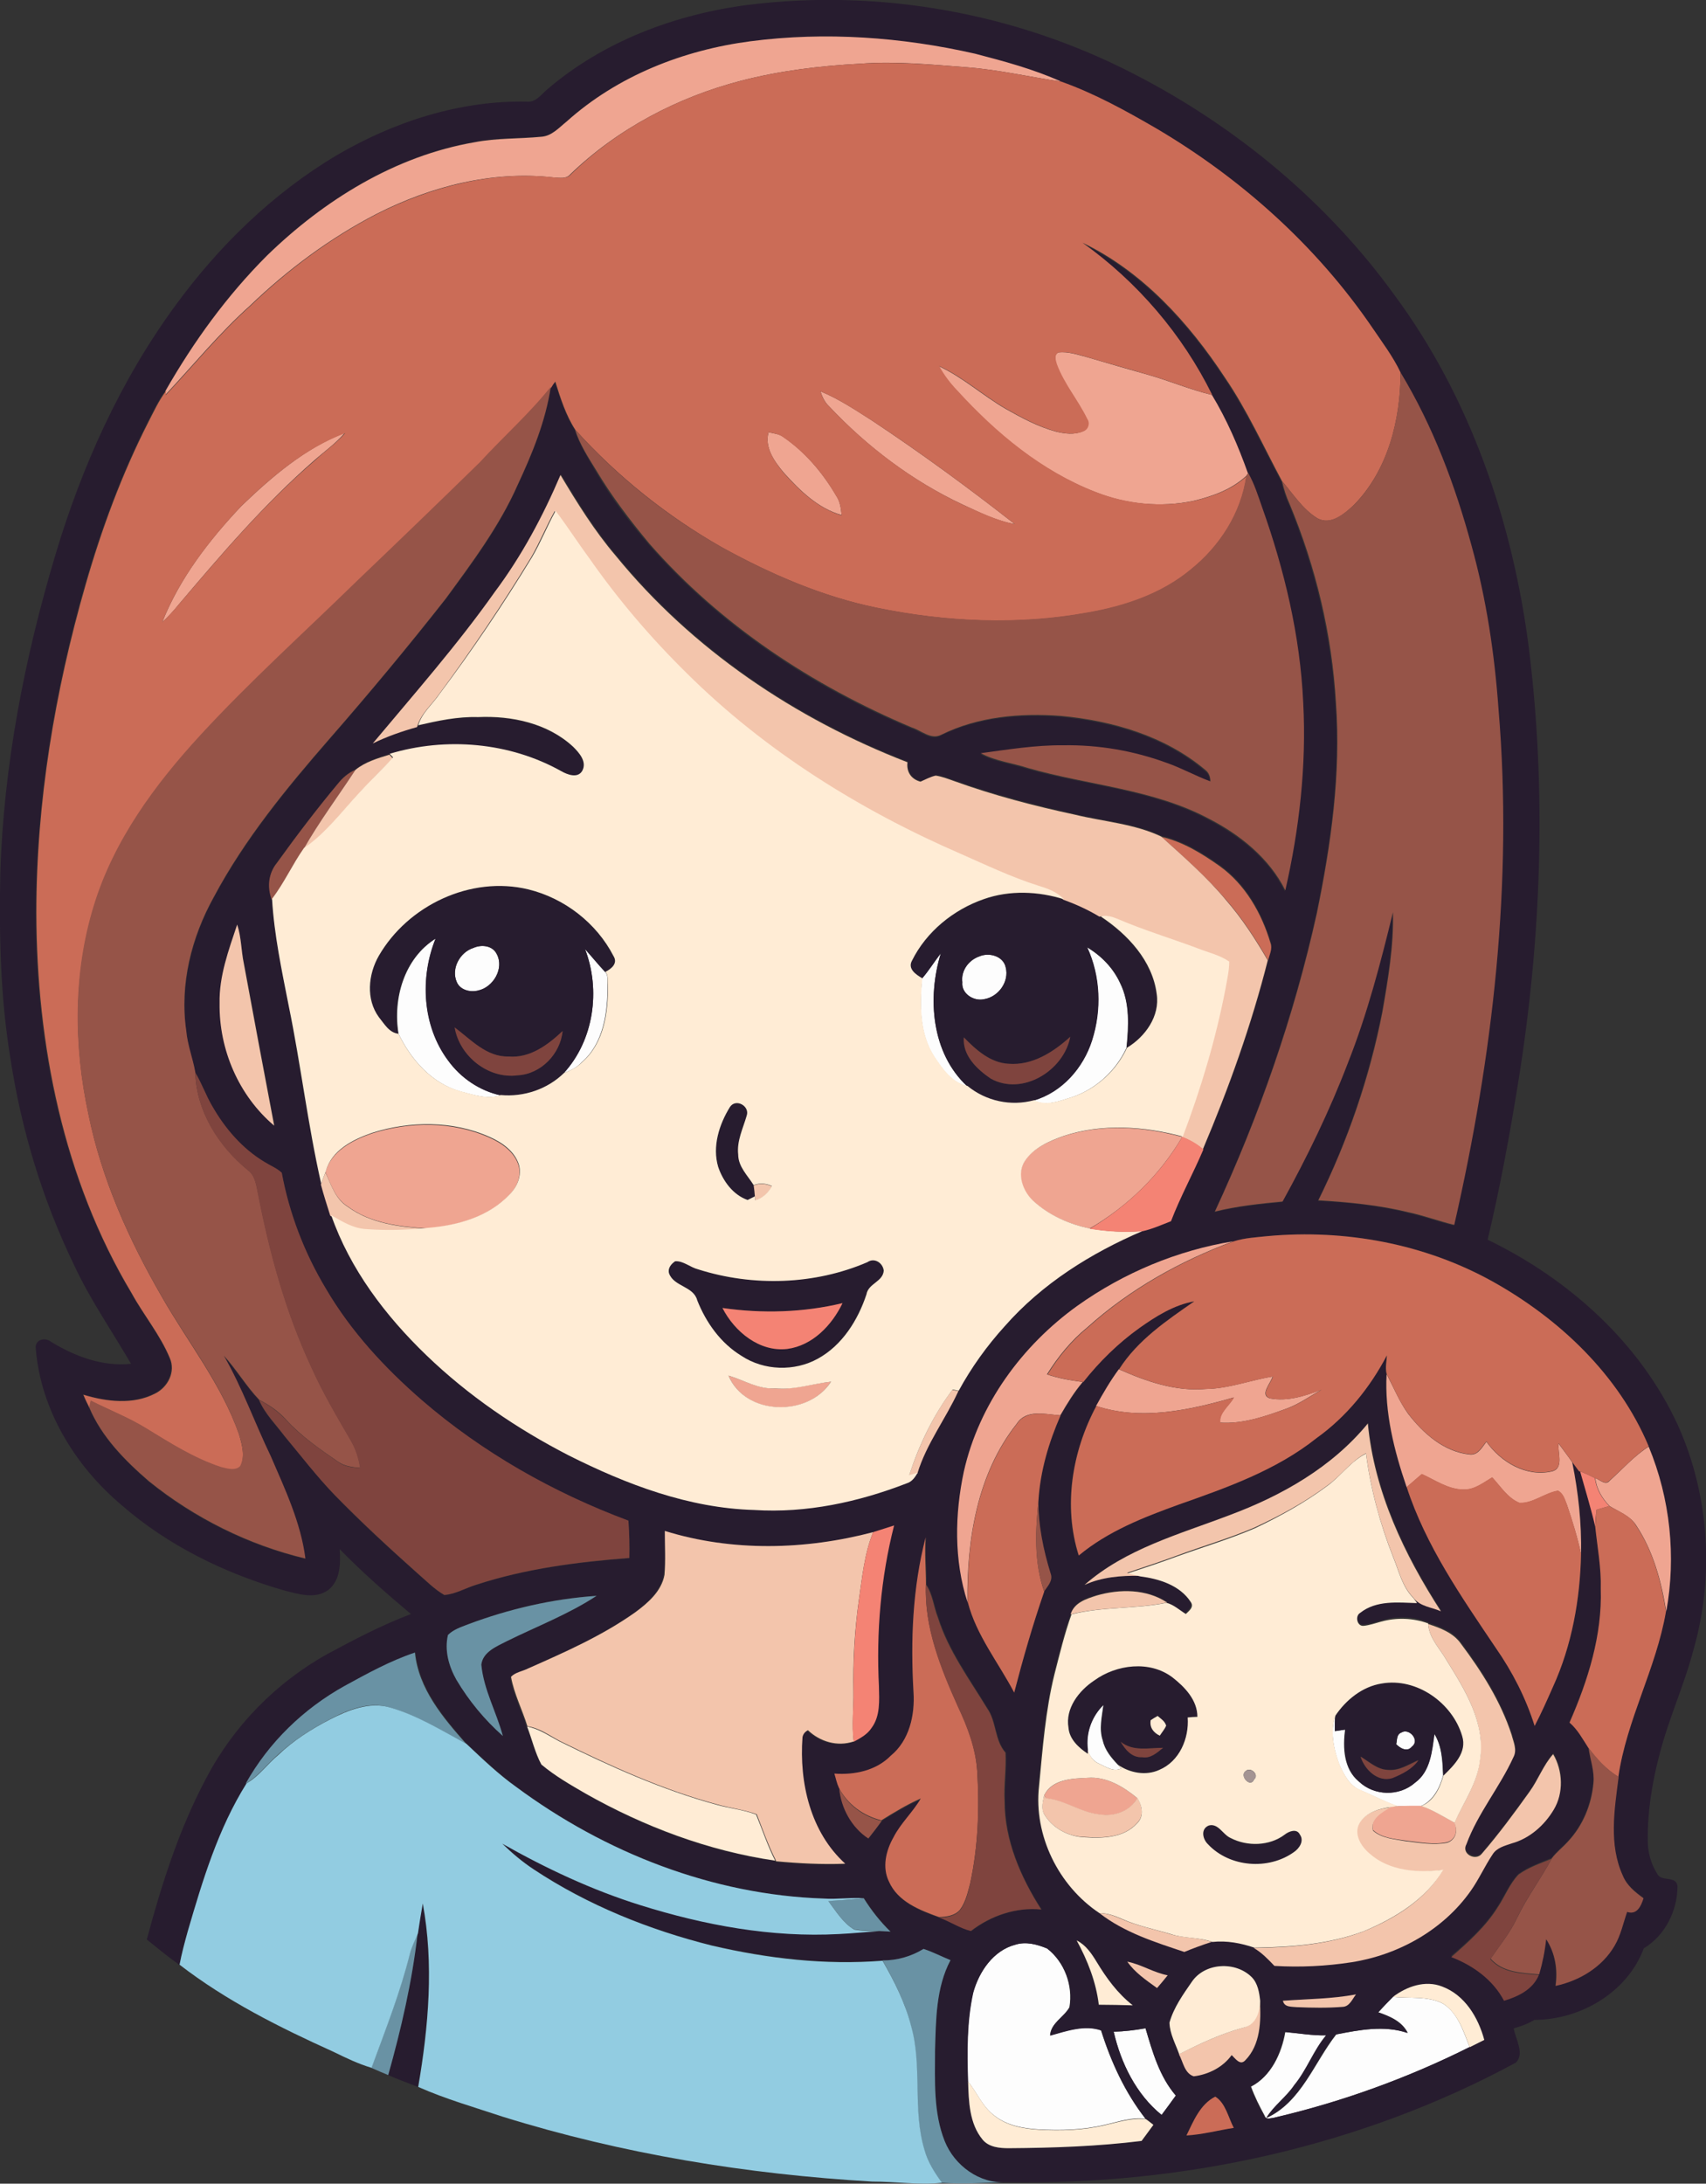 <?xml version="1.0" encoding="iso-8859-1"?>
<!-- Generator: Adobe Illustrator 19.2.0, SVG Export Plug-In . SVG Version: 6.00 Build 0)  -->
<svg version="1.1" id="Layer_1" xmlns="http://www.w3.org/2000/svg" xmlns:xlink="http://www.w3.org/1999/xlink" x="0px" y="0px"
	 viewBox="0 0 562.5 719.9" enable-background="new 0 0 562.5 719.9" xml:space="preserve">
<rect x="0" y="0" width="562.5" height="719.9" fill="#333333" stroke="none"/>
<path fill="#FDFDFD" d="M131.4,340.8c-1.9-11.6,1.9-24.9,12.3-31.4c-5.3,12.9-4.4,28.8,4.1,40.2c4.1,5.7,10.4,10,17.3,11.5
	c-4.4,1.5-9.1-0.2-13.4-1.3C142.3,357.1,135.5,349.3,131.4,340.8z"/>
<path fill="#FDFDFD" d="M156.1,312.5c2.6-1.2,6.3-0.8,7.7,2.1c2.5,4.7-1.2,10.9-6.1,12c-2.6,0.7-6-0.2-7.1-2.8
	C148.7,319.3,151.7,313.9,156.1,312.5z"/>
<path fill="#FDFDFD" d="M192.9,312.9c2.3,2.4,4.3,5,6.6,7.5c1.2,1.1,0.6,3,0.8,4.4c0.1,8.9-1.3,19.1-8.4,25.3
	c-1.6,1.8-3.8,2.9-6,3.6C195.8,343,198.1,326.4,192.9,312.9z"/>
<path fill="#FDFDFD" d="M358.4,312.3c4.7,2.8,8.6,6.8,10.9,11.8c3.3,6.6,2.8,14.3,2.1,21.4c-3.5,7.5-10,13.5-17.9,16.2
	c-4,1.2-8.6,3.2-12.7,1.1c9.3-2.8,16.4-10.8,19.2-19.8C363.2,333,362.8,321.9,358.4,312.3z"/>
<path fill="#FDFDFD" d="M304,322.6c2.2-2.6,4-5.6,6.2-8.3c-4.5,14.7-3.1,32.9,8.7,43.8c-5.1-1.1-8.2-5.6-10.9-9.7
	C303.1,340.8,303.2,331.3,304,322.6z"/>
<path fill="#FDFDFD" d="M322.9,315.3c3.2-1.4,7.9-0.1,8.7,3.6c1.2,4.7-2.4,9.8-7.1,10.5c-3.4,0.8-7.6-1.8-7.2-5.6
	C316.8,320,319.4,316.5,322.9,315.3z"/>
<path fill="#FDFDFD" d="M358.6,576.8c-0.7-5.4,1.3-10.9,5.2-14.7c-0.5,3.9-1.5,7.9-0.2,11.7c0.7,3.2,2.8,5.7,5,8l1.1,1.2
	c-2.6,1.3-5.1-0.6-7.4-1.6C360.3,580.5,359.1,578.7,358.6,576.8z"/>
<path fill="#FDFDFD" d="M441.6,581.8c-1.9-5.1-3.1-11-1.4-16.2c-0.1,1.7-0.1,3.4-0.1,5.1c0.8-0.1,2.5-0.4,3.4-0.5
	c-0.8,5.9-0.5,13,4.5,17.1c5,4.8,13.3,5,18.5,0.4c5.1-3.7,5.6-10.4,6.4-16.1c2.6,4.2,2.7,9.1,2.9,13.8c-1.1,4-3.3,8.3-7.3,10
	c-2.6-0.1-5.2,0-7.7,0.1c-4.3-1.5-8.3-3.7-12.5-5.4C444.8,588.5,443.1,585,441.6,581.8z"/>
<path fill="#FDFDFD" d="M462,571.2c2.6-1.7,6.3,2.5,3.6,4.6c-1.5,1.9-3.9,0.6-5.2-0.8C460.7,573.7,460.4,571.8,462,571.2z"/>
<path fill="#FDFDFD" d="M334.8,641.1c3.5-1.1,7.1-0.1,10.4,1.2c5.8,4.5,8.6,12.3,7.4,19.4c-1.8,3.3-6.1,5.2-6.4,9.3
	c5.4-1.5,11.3-3.6,16.8-1.7c3.3,10.5,7.9,20.5,14.7,29.2c-4.6-0.6-9,1-13.5,2c-7.1,1.7-14.4,1.9-21.7,1.5
	c-5.1-0.3-10.6-1.3-14.7-4.6c-3.9-2.9-5.7-7.6-8.7-11.3c-0.3-9.7-0.4-19.6,1.7-29.2C322.8,650,327.5,643,334.8,641.1z"/>
<path fill="#FDFDFD" d="M459.3,658.3c5.5,0.6,11.5-0.4,16.6,2.3c4.9,3.2,6.6,9.1,8.7,14.3c-20.6,10.2-42.3,18.1-64.6,23.3
	c-1,0.1-2.6,0.7-3-0.7c-1.7-3.1-3.3-6.3-4.5-9.6c6.6-3.4,10.1-11,11.3-18c4.5,0.4,9,1.2,13.6,1.1c-4.2,5-6.3,11.4-10.5,16.4
	c-2.6,4-6.7,6.8-9.2,10.8c11.4-5.3,15.6-18.2,22.9-27.5c7.7-1.5,15.9-3.1,23.6-0.5c-1.9-3.8-5.9-5.5-9.7-6.8
	C456,661.7,457.6,660,459.3,658.3z"/>
<path fill="#FDFDFD" d="M367.2,669.8c3.5-0.1,7-0.5,10.5-1.1c2.3,7.8,4.6,15.9,10,22.2c-1.6,2.1-3.1,4.3-4.7,6.4
	C374.6,690.4,369.6,680.2,367.2,669.8z"/>
<g>
	<g>
		<path fill="#271C2F" d="M246.7,1.6c43.4-5.4,88.4,2.7,127.2,22.8c33.7,17.3,63.7,42.2,85.9,72.9c25,33.8,39,74.9,44.3,116.4
			c5.9,47.5,4.1,95.8-3.5,143c-2.8,17.4-6,34.8-10.1,52c26.7,12.9,50.3,34,62.8,61.3c10.3,23,12,49.6,5.1,73.8
			c-3.1,11.8-8.3,23-11.3,34.9c-2.4,9.1-3.9,18.6-3.8,28c0,3.9,1,7.7,3.1,11c1.3,2.8,6.3,0.5,6.7,4.1c0,8.1-4.1,16.3-11.1,20.5
			c-5.4,14.5-20.9,23.6-36.1,23.6c-2.1,1.3-4.4,2.1-6.8,2.8c0.6,3.5,3.7,8.4,0.7,11.3c-51.2,27.7-110,40.5-168.1,39.4
			c-8.8,0.6-17-5.5-20.2-13.5c-3.8-9.5-3.2-20-3.2-30c0.3-10,0.3-20.6,5.1-29.7c-3-1.2-5.9-2.8-8.9-3.7c-4.1,2.6-8.7,3.8-13.5,3.8
			c-18.9,1.5-37.9-0.8-56.3-5c-20.7-5.1-40.8-13.3-58.7-25.1c-3.8-2.5-7.2-5.4-10.4-8.5c14.5,8.3,29.7,15.4,45.6,20.3
			c21.1,6.6,43.2,10.7,65.4,9.5c4.4-0.2,8.9-0.7,13.3-0.9c1.3,0,2.5,0.1,3.8,0.2c-3.4-3.3-6.3-7-8.8-11c-4.4-0.3-8.8,0.4-13.2,0.1
			c-36.6-1.2-72.1-15.1-101.4-36.8c-5.9-4.3-11.1-9.3-16.4-14.2c-7.6-8.7-15.7-18.2-16.9-30.1c-8.1,2.8-15.7,6.9-23.2,11
			c-13.5,7.5-25.1,18.6-32.5,32.2c-9.3,15-14.4,32-19.4,48.8c-1,3.7-2,7.3-2.7,11c-3.7-2.6-7.2-5.5-10.8-8.4
			c4.9-18.3,10.7-36.5,19.6-53.2c9-17.2,23.1-31.6,40.1-41c8.9-4.8,17.9-9.5,27.4-13.1c-8.1-6.8-16.1-13.8-23.5-21.4
			c0.3,4.7,0.3,10.3-3.8,13.5c-4.3,3.1-9.9,1.3-14.6,0.1c-19.4-5.6-38.1-14.7-53.5-28.1c-15.3-12.9-26.7-31.4-28.3-51.6
			c-0.4-3,3.1-3.9,5.1-2.2c7.9,4.8,17,8.2,26.3,7.2c-6.3-10.8-13.5-21.2-18.8-32.6C14,395.5,7,372.4,3.4,348.7
			c-3.3-20.1-3.7-40.5-3.3-60.8c1.1-35.7,8-71,18.2-105.1c8.7-29.1,21.4-57.3,39.4-81.9C72.1,81.1,90,63.7,111,51.2
			c18.9-11.1,40.6-18.1,62.6-17.7c3,0.4,4.8-2.3,6.8-4C198.9,13.6,222.7,4.7,246.7,1.6z M247.5,13.6C225.3,16.5,203.6,25,186.8,40
			c-2.5,2-4.9,4.8-8.4,5c-7.3,0.7-14.7,0.3-21.9,1.8c-26.2,4.5-49.6,19.1-68.5,37.4c-13.2,13.2-24.2,28.4-33.4,44.5
			c-2.4,3.2-4.1,6.9-5.9,10.4C40,156.3,33.3,174.4,28,192.8c-10.1,35.1-16.1,71.4-16.2,108c0,43.4,8.9,87.8,31.4,125.4
			c4,7.3,9.4,13.7,12.6,21.4c2,4.5-0.6,9.6-4.8,11.7c-7.4,3.8-16.1,2.7-23.7,0.4c0.6,1.4,1.3,2.9,2,4.3c4.1,9.7,11.8,17.5,19.7,24.4
			c15,12.2,32.8,21,51.6,25.5C99.1,502,94,491,89.2,480.2c-5.3-11-9.3-22.6-15.5-33.2c4.2,4.6,7.4,10.1,11.7,14.6
			c1.9,4.5,5.4,8,8.4,11.9c5.5,6.5,10.7,13.3,16.6,19.5c8.7,9,17.9,17.4,27.2,25.7c2.9,2.5,5.6,5.3,8.9,7.2c3.7-0.3,7-2.4,10.6-3.4
			c16.3-5.4,33.4-7.5,50.4-8.8c0.1-4.1,0-8.2-0.3-12.3c-24.8-9.3-48.2-22.5-68.2-39.8c-12.2-10.6-23.3-22.6-31.5-36.6
			c-7.1-11.8-12.1-24.8-14.6-38.3c-1.6-1.6-3.8-2.4-5.6-3.5c-7.4-4.4-13.2-11.1-17.4-18.6c-2-3.5-3.3-7.4-5.5-10.9
			c-0.9-4.6-2.6-9.1-3-13.8c-2.1-15.2,1.8-30.7,9.1-44c10.2-19,23.9-35.8,38-52c13.2-15.2,26.1-30.6,38.5-46.4
			c8.8-11.9,17.7-23.9,23.7-37.5c4.8-10.3,9.2-21,10.9-32.3c0.4-0.6,0.9-1.3,1.3-1.9c1.8,5.5,3.5,11.1,6.6,15.9
			c1.5,4.8,4.3,9.1,6.8,13.5c5,8.7,11.1,16.7,17.6,24.3c23.4,26.8,53.8,46.9,86.5,60.6c3.2,1,6.4,4.2,9.8,2.4
			c12.1-6,26.1-7.2,39.4-6.2c17,1.6,34.4,6.6,47.6,17.8c1.3,0.9,1.7,2.3,1.7,3.8c-4.9-1.8-9.4-4.5-14.4-6.1
			c-10.9-4.1-22.5-6.1-34.1-5.8c-9.1-0.1-18.1,1.4-27.2,2.6c4.8,2.6,10.4,3.2,15.6,4.9c19.8,5.6,41.1,6.8,59.6,16.7
			c10.4,5.4,20,13,25.2,23.6c4.6-20.2,7-41,5.9-61.8c-1-22.1-6.2-43.8-13.6-64.6c-1.4-3.8-2.5-7.6-4.5-11.1
			c-3.3-8.9-7-17.8-11.9-25.9c-9.8-20-24.7-37.4-42.8-50.2c19.8,9.6,35.1,26.4,47,44.5c7.3,10.8,12.7,22.7,18.8,34.1
			c0.6,2.6,1.4,5.1,2.5,7.5c8.6,20.8,13.9,43.1,15.3,65.6c1.7,23.3-1.6,46.6-6.3,69.4c-7.5,33.9-19,66.8-33.6,98.3
			c7.3-1.8,14.8-2.6,22.3-3.3c8.1-14.7,15.5-29.9,21.5-45.6c6.4-16.1,10.8-33,14.9-49.8c0.3,11.1-1.6,22.1-3.5,33
			c-4.3,21.5-11.4,42.4-21.1,62c10.1,0.5,20.2,1.5,30,4c5,1.1,9.9,2.9,14.8,4.1c12.7-55.6,19.4-112.9,14.6-169.9
			c-1.3-18.2-4-36.4-8.9-54c-5.4-19.9-12.7-39.4-23.4-57.1c-2.5-5.3-6.1-10.1-9.4-14.9c-18.4-26.8-43.2-49-71.2-65.6
			c-10.1-5.8-20.4-11.6-31.3-15.4c-9.1-4-18.7-6.7-28.4-9.2C297.3,12.2,272.1,10.4,247.5,13.6z M163.1,195.2
			c-12.3,17.3-26.4,33.4-39.9,49.7c4.6-2.3,9.6-4,14.6-5.4l0.1-0.3c6.5-1.5,13-2.9,19.7-2.7c11.1-0.5,23.1,2.1,31.4,9.8
			c2,2,4.6,4.9,3,7.9c-1.5,2.6-5,1.3-7,0.1c-17-9.5-37.9-11.3-56.5-5.7c-3.9,1.1-8,2.4-11.2,5c-2.4,1-4.3,2.7-5.9,4.7
			c-7,8.4-13.6,17.1-20,25.9c-2.7,3.5-3.3,8-1.7,12.1c0.7,11.9,3.2,23.6,5.5,35.3c3.9,19.5,6.2,39.3,10.7,58.6c0.9,3.4,2,6.8,3,10.2
			l0.2,0.1c6.3,17.8,17.9,33.2,31.4,46.2c13.9,13.3,29.9,24.2,46.9,33c19.1,9.6,39.6,17.4,61.2,18c17.2,1,34.3-2.6,50.3-8.8
			c1.8-0.5,2.7-2,3.6-3.5c3-9.7,9.3-17.9,13.5-27.1c4.2-7.7,9.3-14.8,15.2-21.3c12.3-14,28.4-24.2,45.5-31.4
			c3.3-0.7,6.3-2.1,9.4-3.3c3-8.1,7.3-15.7,10.7-23.7c8.6-20.2,16-41,21.4-62.3c0.5-1.9,1.5-3.8,0.8-5.7c-3-9.9-8.3-19.4-16.8-25.4
			c-5.8-4.1-12.1-8-19.1-9.6c-8.8-4.2-18.9-4.9-28.4-7.2c-13.5-3-26.9-6.5-39.9-11.1c-2-0.7-4-1.5-6.1-1.8c-1.8,0.5-3.3,1.3-5,2
			c-3.1-0.7-4.7-3.2-4.3-6.4c-37-14.3-71-37.2-96.2-68.1c-7-8.2-12.6-17.4-18.2-26.6C179,170.2,172,183.4,163.1,195.2z M78.2,304.8
			c-2.8,8.4-5.9,16.9-5.7,25.9c-0.3,15.3,6.3,30.4,18,40.3c-3.4-17.8-6.7-35.6-10-53.4C79.5,313.4,79.5,309,78.2,304.8z
			 M418.1,407.5c-3.8,0.4-7.7,0.5-11.3,1.8c-18.5,3-36.3,10.4-51.5,21.3c-18.3,13-32.4,32.4-37.4,54.4c-3,14.2-3.3,29.2,1.2,43.1
			c2.8,11,10.1,19.9,15.3,29.8c2.9-11.2,6.1-22.3,9.9-33.3c1.1-1.7,3.1-3.6,2.1-5.8c-2.4-7.9-4.1-16-4-24.2c0.7-9.7,3.4-19.1,7.3-28
			c2.2-3.8,4.6-7.6,7.4-11c5.3-6.8,11.5-12.8,18.5-17.8c5.5-3.9,11.4-7.6,18.1-8.8c-9.1,6.4-18.7,12.8-24.8,22.4
			c-2.8,3.8-5.2,7.9-7.5,12.1c-7.9,14.9-11,33-5.8,49.3c9.6-8,21.4-12.6,33-16.8c15.8-5.5,32.1-11.3,45.4-21.9
			c9.8-7,17.6-16.6,23.2-27.3c-0.1,2-0.6,4.1-0.1,6.1c-0.7,12.7,2.5,25.3,6.7,37.2c6.3,19.4,18.1,36.3,29.4,53.1
			c5.5,7.9,9.9,16.5,12.8,25.7c2.2-4.2,4.1-8.5,6-12.8c6.3-13.7,9-29,9.3-44c0.3-10.1-0.9-20.3-2.9-30.2c0.7,1,1.4,2,2.2,3l0.4,0.1
			c1.7,6.1,3.6,12.1,5,18.3c0.7,6.8,2,13.5,1.8,20.3c0.5,15.3-4.2,30.2-10.3,44.1c2.7,2.3,4.3,5.4,6.2,8.3c0.5,3.9,2,7.7,1.6,11.7
			c-0.7,7.1-3.5,14.1-8.4,19.3c-1.7,1.9-3.8,3.4-5.3,5.5c-3.7,1.5-7.6,2.9-10.9,5.2c-3,3.1-4.6,7.3-7,10.9
			c-4,6.4-9.6,11.4-15.2,16.2c7.1,2.8,13.8,7.5,17.4,14.4c4.7-1.4,9.5-3.8,11.5-8.5c1.2-3.8,1.9-7.7,2.3-11.6
			c3,4.5,3.8,10.1,3.1,15.4c7.9-1.7,15.4-6.3,19.5-13.3c2.1-3.4,2.9-7.3,4.1-11.1c3.2,1.1,4.6-1.9,5.4-4.5c-2.7-2-5.5-4.2-6.8-7.4
			c-4.7-10.3-2.8-21.9-1.4-32.6c2.8-18.8,12.5-35.8,15.7-54.5c3.3-18.2,1.4-37.3-5.8-54.4c-9.9-23.6-29.5-42.1-51.6-54.4
			C469.7,410,443.5,405.2,418.1,407.5z M405.4,499.5c-16.5,6.3-34.3,11-47.9,23c5.7-2.6,12-3.1,18.2-3c6.2,0.9,13,3,16.6,8.4
			c1.1,1.7-0.5,2.9-1.6,4c-2.1-1.2-4-3-6.4-3.7l0.5-0.1c-6.8-4.4-15.6-4.5-23.2-2.3c-3.4,1-7.5,2.3-8.5,6.1
			c-2.3,6.4-3.9,13.1-5.6,19.7c-3,12.1-3.9,24.6-5.1,37c-1.8,16.2,6.5,32.8,19.9,41.8l0.2,0c8.2,6.4,18.3,9.6,28.1,12.8
			c2.9-1.3,5.9-2.4,9-3.3l0.1,0c4.7-0.5,9.3,0.4,13.8,1.9c2.6,1.5,4.7,3.7,6.8,5.9c8.4,0.5,17,0.1,25.4-1.2
			c15.4-2.4,30.2-10.6,39.3-23.5c2.7-3.8,4.6-8.1,7.2-12c1.4-2.3,4-2.9,6.4-3.7c5.8-1.6,10.7-5.9,13.8-11.1c3.3-5.5,3-12.8-0.2-18.3
			c-3.3,3.7-4.9,8.4-7.8,12.4c-5,7-10.1,13.9-15.7,20.4c-2,2.6-6.9,0.1-5.1-3.1c3.8-10.3,10.9-18.8,15.5-28.7c1.3-2.4,0.1-5-0.6-7.4
			c-3.6-11-9.8-20.8-16.7-30c-2.5-3.6-6.8-5.2-10.8-6.5l0-0.2c-4.9-1.9-10.4-2.1-15.5-0.6c-1.9,0.5-3.8,1.2-5.8,1.4
			c-2.3,0.3-3-3.3-1.1-4.3c5.3-4.1,12.4-3.3,18.7-3.2c-0.2-0.3-0.6-0.9-0.9-1.3c2.2,2.5,5.9,2.8,8.8,4.1
			c-12.1-18.6-21.9-39.5-24.1-61.9C439.2,483.7,422.6,493.1,405.4,499.5z M287.9,505.1c-22.4,5.9-46.4,6.5-68.7-0.4
			c0,4.9,0.3,9.7-0.4,14.6c-1,5.3-5.4,9.2-9.6,12.3c-10.9,7.7-23.3,13.2-35.5,18.6c-1.8,0.9-4.1,1.2-5.5,2.7
			c1,5.7,3.7,10.8,5.4,16.3l0.1,0c1.6,4.2,2.6,8.7,4.8,12.6c4.5,3.7,9.6,6.6,14.6,9.6c19.3,11,40.5,18.9,62.5,22.1l0.1,0.3
			c7.6,0.7,15.2,1.1,22.8,0.8c-11.5-10.4-15.3-26.8-14.1-41.7c0.2-1,0.8-1.8,1.8-2.3c4.1,3.8,9.8,5.5,15.1,3.7
			c2.2-1.2,4.5-2.4,5.9-4.6c2.9-4,2.5-9.1,2.4-13.7c-0.9-17.8,0.6-35.7,5-53C292.4,503.7,290.1,504.4,287.9,505.1z M301.2,557.8
			c0.5,7.6-1.4,16-7.3,21.2c-4.9,4.8-12,6.4-18.6,5.9c0.5,1.6,0.8,3.2,1.5,4.7c0.6,6.5,4.1,12.9,9.6,16.5c1.5-1.9,2.9-3.8,4.4-5.8
			c4.2-2.7,8.5-5.2,13-7.2c-2.7,4.5-6.7,8.1-9,12.8c-2.5,4.4-3.8,9.9-1.5,14.6c2.8,6.6,10.1,9.5,16.5,11.7c3.6,1.2,6.8,3.5,10.5,4.4
			c6.5-5,14.9-7.9,23.2-7.1c-6.9-10.6-12.1-22.8-12.1-35.7c-0.2-5.3,0.6-10.7,0.3-16c-3.7-4.2-3-10.2-6.1-14.7
			c-5.9-9.7-12.7-19-16.2-29.9c-1.4-3.6-1.7-7.6-3.9-10.8c0.1-5.2-0.5-10.4-0.1-15.5C300.9,523.5,300.2,540.8,301.2,557.8z
			 M154.3,535.5c-2.3,0.9-4.8,1.7-6.6,3.5c-1.2,5,0.3,10.4,2.8,14.8c4.1,6.9,9.3,13.2,15.3,18.5c-2.2-7.9-6.4-15.3-7.1-23.5
			c0.5-4.2,5-6,8.3-7.7c9.9-4.9,20.5-8.9,29.7-15C182.2,527,167.9,530.4,154.3,535.5z M355,639.7c3.5,6.6,6.4,13.7,7.2,21.2
			c3.7,0,7.5,0.1,11.2,0.2c-4.9-3.9-8.7-8.9-11.9-14.3C359.9,644,358,641.2,355,639.7z M334.8,641.1c-7.3,1.9-12,8.9-13.9,15.9
			c-2.1,9.5-2,19.4-1.7,29.2c0.2,6.6,0.4,13.9,4.8,19.2c2.1,2.5,5.5,2.8,8.6,2.8c14.6-0.1,29.2-0.6,43.8-2.4
			c1.3-1.7,2.7-3.5,3.9-5.3c-0.8-0.7-1.7-1.3-2.5-1.9c-6.8-8.7-11.4-18.8-14.7-29.2c-5.5-1.9-11.4,0.2-16.8,1.7
			c0.2-4.2,4.5-6,6.4-9.3c1.3-7.1-1.6-14.9-7.4-19.4C342,641,338.3,640,334.8,641.1z M371.7,646.7c2.5,3.7,6.2,6.2,9.8,8.7
			c1.2-1.4,2.4-2.8,3.5-4.2C380.3,650.3,376.3,647.6,371.7,646.7z M393,653.3c-2.9,4.2-6,8.5-7.4,13.5c0.1,3.7,1.9,7,3.2,10.4
			c1.4,2.5,1.8,6.3,4.9,7.3c4.8-0.6,9.6-3,12.5-7c1.2,1.1,2.8,3.5,4.5,1.7c5-5.1,5.2-12.9,4.8-19.6c-0.3-2.7-0.8-5.7-2.8-7.8
			C407.4,646.5,397.3,647,393,653.3z M459.3,658.3c-1.7,1.7-3.4,3.4-5,5.1c3.8,1.3,7.9,3,9.7,6.8c-7.7-2.6-15.9-1-23.6,0.5
			c-7.3,9.3-11.4,22.2-22.9,27.5c2.5-4.1,6.6-6.9,9.2-10.8c4.2-5.1,6.3-11.4,10.5-16.4c-4.6,0.1-9.1-0.7-13.6-1.1
			c-1.2,7.1-4.6,14.6-11.3,18c1.2,3.3,2.8,6.5,4.5,9.6c0.4,1.4,2,0.8,3,0.7c22.4-5.2,44.1-13,64.6-23.3c1.6-0.8,3.2-1.6,4.8-2.4
			c-2-7.4-6.5-14.8-13.9-17.6C469.9,652.7,463.9,654.9,459.3,658.3z M423,659.6c0.5,2.2,2.8,1.9,4.5,2.1c5,0.2,10.1,0.3,15.1-0.1
			c2.3,0,3.2-2.5,4.4-4.1C439.1,659.1,431,659,423,659.6z M367.2,669.8c2.4,10.4,7.4,20.6,15.8,27.4c1.6-2.1,3.2-4.3,4.7-6.4
			c-5.4-6.2-7.7-14.4-10-22.2C374.2,669.3,370.7,669.7,367.2,669.8z M391.2,704c5.3-0.3,10.4-1.7,15.6-2.5
			c-1.9-3.5-2.7-8.2-6.1-10.3C395.7,693.7,393.5,699.3,391.2,704z"/>
	</g>
	<g>
		<path fill="#271C2F" d="M124.9,315.1c9.6-16.6,30.3-26.5,49.2-21.9c11.9,2.9,22.5,11,28.1,22c1.6,2.4-0.7,4.3-2.7,5.2
			c-2.3-2.4-4.4-5-6.6-7.5c5.2,13.5,2.9,30-7,40.9c-5.5,5.4-13.3,8-20.9,7.3c-6.9-1.5-13.1-5.7-17.3-11.5
			c-8.5-11.4-9.3-27.3-4.1-40.2c-10.4,6.5-14.3,19.7-12.3,31.4c-3.1-0.3-4.7-3.3-6.5-5.5C120.6,329.4,121.4,321.2,124.9,315.1z
			 M156.1,312.5c-4.5,1.4-7.5,6.8-5.5,11.2c1.1,2.7,4.5,3.5,7.1,2.8c5-1.1,8.6-7.3,6.1-12C162.5,311.7,158.8,311.3,156.1,312.5z
			 M149.9,338.7c1.6,9.5,11.2,17.1,20.8,15.8c7.6-0.4,14.1-7.1,14.8-14.6c-4.8,4.6-10.8,9-17.8,8.4
			C160.3,348.5,155.2,342.8,149.9,338.7z"/>
	</g>
	<g>
		<path fill="#271C2F" d="M324.4,296.5c8.5-3,17.9-2.7,26.5,0.1c4.1,1.5,8.1,3.4,11.9,5.6c8.9,5.9,17.1,14.6,18.5,25.6
			c1.1,7.3-3.7,14.1-9.8,17.7c0.7-7.1,1.1-14.8-2.1-21.4c-2.3-5-6.2-9-10.9-11.8c4.4,9.5,4.8,20.7,1.6,30.7
			c-2.9,9.1-9.9,17.1-19.2,19.8c-7.6,2.1-15.9,0.3-22-4.7c-11.8-11-13.2-29.1-8.7-43.8c-2.1,2.7-3.9,5.7-6.2,8.3
			c-2.1-1.1-4.8-3-3.4-5.8C305.4,307.3,314.3,300,324.4,296.5z M322.9,315.3c-3.5,1.2-6.1,4.7-5.6,8.5c-0.4,3.8,3.8,6.4,7.2,5.6
			c4.7-0.8,8.4-5.8,7.1-10.5C330.8,315.1,326.1,313.9,322.9,315.3z M317.8,342c-0.5,5.9,4.3,10.5,8.8,13.6
			c10.5,5.8,24.1-2.7,26.2-13.8c-5.5,5-12.5,9.6-20.3,8.9C326.5,350.3,321.8,346,317.8,342z"/>
	</g>
	<path fill="#271C2F" d="M240.7,364.9c2-2.9,6.6-0.2,5.5,3c-1.3,4.2-3.4,8.3-2.8,12.8c0,4,3.1,6.9,5.1,10.1c0.2,1.2,0.3,2.5,0.4,3.7
		c-0.6,0.3-1.8,0.9-2.4,1.2c-4.8-1.8-8.1-6.2-9.7-10.9C234.8,378,237.1,370.7,240.7,364.9z"/>
	<g>
		<path fill="#271C2F" d="M222.6,415.8c2.8-0.2,5,2,7.6,2.7c18,5.7,38.3,5.1,55.7-2.4c2.3-1.5,5.1,0.2,5.4,2.8
			c-0.2,3.7-5.1,4.3-5.7,7.8c-2.8,8.5-8,16.8-16,21.2c-7.7,4.3-17.8,4-25.2-0.9c-6.8-4.2-11.6-11-14.6-18.3
			c-1.2-4.7-7.7-4.5-9.3-8.9C220.1,418.1,221.2,416.7,222.6,415.8z M238.2,431.2c3.9,7.9,12.2,14.6,21.4,13.5
			c8.3-1.1,14.7-7.9,18.2-15.1C264.9,432.7,251.4,433.1,238.2,431.2z"/>
	</g>
	<g>
		<path fill="#271C2F" d="M360.8,554c7.4-5.3,18.3-6.8,25.9-1.1c4.1,3.2,8.2,7.5,8.2,13c-0.8,0.1-2.4,0.2-3.2,0.2
			c0.5,6.9-2.7,14.5-9.4,17.3c-4.4,2.1-9.7,1-13.6-1.7c-2.2-2.3-4.3-4.9-5-8c-1.3-3.8-0.2-7.8,0.2-11.7c-3.9,3.8-5.9,9.3-5.2,14.7
			l0,1.4c-3-2-6.1-4.7-6.4-8.6C351.2,563.2,355.7,557.4,360.8,554z M379.4,567.1c-0.4,2.4,0.9,4.1,3,5.1c0.7-1.1,1.6-2.1,2.1-3.3
			c-0.4-1.4-1.8-2.2-2.8-3.2C381.1,566,380,566.7,379.4,567.1z M369.5,574.2c1.5,2.6,3.8,5.3,7.1,5.1c2.8,0.5,4.9-1.5,6.9-3.1
			C378.8,576.2,373.4,577.5,369.5,574.2z"/>
	</g>
	<g>
		<path fill="#271C2F" d="M440.3,565.6c3.5-5.3,8.9-9.6,15.3-10.6c11.5-2,23.3,6.4,26.5,17.3c1.7,5.4-2.6,9.7-6.2,13.1
			c-0.2-4.8-0.4-9.7-2.9-13.8c-0.8,5.7-1.3,12.4-6.4,16.1c-5.2,4.6-13.5,4.4-18.5-0.4c-5-4.2-5.2-11.2-4.5-17.1
			c-0.8,0.1-2.5,0.4-3.4,0.5C440.1,569,440.1,567.3,440.3,565.6z M462,571.2c-1.6,0.6-1.3,2.5-1.7,3.8c1.3,1.4,3.7,2.7,5.2,0.8
			C468.3,573.8,464.6,569.5,462,571.2z M448.6,579.1c1.3,4.3,5.6,8.6,10.4,7c3.2-1.3,6.6-3,8.6-5.9c-3.2,1.4-6.4,3.6-10.1,3.2
			C454.1,583.3,451.5,580.7,448.6,579.1z"/>
	</g>
	<path fill="#271C2F" d="M398.6,601.8c3.1-0.8,4.6,3,7.1,4.2c5.5,2.9,12.9,2.7,17.9-1.1c1.4-1.1,4-2.2,5,0c1.6,2.1-0.2,4.5-2,5.8
		c-8.4,6-21.2,5-28.3-2.6C396.5,606.3,395.8,602.9,398.6,601.8z"/>
	<path fill="#271C2F" d="M139.3,627.5c3.7,20,2,40.6-1.5,60.5c-3.3-1.3-6.6-2.5-9.8-3.9c4.2-15.3,7.9-30.9,9.7-46.7
		C138.3,634.1,138.7,630.8,139.3,627.5z"/>
</g>
<g>
	<path fill="#EFA591" d="M247.5,13.6c24.6-3.2,49.8-1.4,74,4.1c9.6,2.5,19.3,5.1,28.4,9.2c-10.3-1.5-20.5-3.9-30.9-4.7
		c-11.8-0.9-23.6-2.1-35.4-1.2c-13.2,0.7-26.4,2.3-39.2,5.6c-20.9,5.4-40.7,15.8-56.3,30.8c-1.4,1.7-3.6,1.2-5.6,1.1
		c-20.1-2.3-40.4,2.9-58.3,12c-15.3,7.9-29.3,18.3-41.7,30.2c-10.2,9.1-18.8,19.7-28.1,29.6l0.2-1.5c9.2-16.1,20.2-31.3,33.4-44.5
		c18.8-18.3,42.3-32.9,68.5-37.4c7.2-1.4,14.6-1.1,21.9-1.8c3.5-0.2,5.9-3,8.4-5C203.6,25,225.3,16.5,247.5,13.6z"/>
	<path fill="#EFA591" d="M348.9,116.2c3.3-0.4,6.6,0.8,9.7,1.6c6.7,2,13.4,3.9,20.1,5.8c7,2,13.8,4.9,20.9,6.6
		c4.9,8.1,8.7,16.9,11.9,25.9l-0.7,0.9c-4.8,4.4-11,6.6-17.2,8.1c-10.8,2.3-22.3,1.2-32.5-2.9c-17.8-6.9-32.9-19.4-45.6-33.4
		c-2.3-2.4-4.4-5.1-6-8.1c8,3.7,14.5,9.7,22.1,14.1c5.3,3,10.7,5.9,16.6,7.5c2.9,0.7,6,1.1,8.8-0.1c1.6-0.6,2.3-2.7,1.3-4.1
		c-2.9-6.2-7.6-11.5-10-18C348,118.8,347.4,117,348.9,116.2z"/>
	<path fill="#EFA591" d="M270.5,129c6.1,2.5,11.6,6.2,17.1,9.7c16.1,10.7,31.7,22.1,47,34.1c-6.1-1.1-11.7-3.9-17.3-6.5
		c-16.6-7.8-31.4-19-43.9-32.3C271.9,132.6,271.1,130.8,270.5,129z"/>
	<path fill="#EFA591" d="M79.6,166.8c10-9.6,21-19.1,34.1-24.1c-3,3.5-6.7,6.1-10.1,9.1C87.2,166.1,73,182.7,59,199.2
		c-1.7,2.1-3.5,4.1-5.5,5.9C59.2,190.7,68.9,178.1,79.6,166.8z"/>
	<path fill="#EFA591" d="M253.4,142.5c1.6,0.4,3.4,0.5,4.8,1.5c7.3,5,13.1,11.9,17.5,19.4c1.3,1.9,1.6,4.2,1.8,6.4
		c-7.8-2.2-13.8-8.1-19.1-14C255.4,152.2,252,147.6,253.4,142.5z"/>
	<path fill="#EFA591" d="M122.5,373.7c12.5-4,26.7-4.1,38.8,1.3c4.1,1.8,8.3,4.7,9.7,9.2c1,3.6-0.6,7.3-3.1,9.8
		c-6.9,7.3-17.2,10.1-27,11c-9.1-0.6-18.8-1.7-26.3-7.3c-4-2.5-5.5-7.2-7.3-11.3C109.2,379.5,116.2,375.9,122.5,373.7z"/>
	<path fill="#EFA591" d="M350.5,374.6c12.7-4.2,26.5-3.2,39.3,0.2c-7.3,12.5-18,22.9-30.5,30.2c-6.9-1.4-13.6-4.4-18.8-9.2
		c-3.5-3.2-5.4-8.7-2.7-13C340.6,378.5,345.7,376.3,350.5,374.6z"/>
	<path fill="#EFA591" d="M355.2,430.5c15.3-10.9,33-18.3,51.5-21.3c-17.6,6.5-34.2,15.8-48.2,28.4c-5.3,4.3-9.7,9.7-13.3,15.5
		c3.8,1.3,7.8,2,11.8,2.5c-2.9,3.4-5.2,7.2-7.4,11c-4.9-0.3-11.2-2.2-14.4,2.8c-13,16.4-16.5,38.3-16.2,58.8
		c-4.5-13.9-4.2-29-1.2-43.1C322.8,462.9,337,443.6,355.2,430.5z"/>
	<path fill="#EFA591" d="M368.9,451.4c9,4,18.7,7.4,28.7,6.5c7.5-0.1,14.6-2.9,22-4.1c-0.6,2.2-4.4,6.1-0.9,7.2
		c5.8,1.1,11.5-0.8,16.9-2.8c-3.7,2.1-7.2,4.6-11.2,6.1c-7.1,2.6-14.5,5.2-22.1,4.7c-0.5-3.3,3.1-5.6,4.5-8.3
		c-14.6,4.2-30.6,7.7-45.4,2.8C363.7,459.3,366.1,455.2,368.9,451.4z"/>
	<path fill="#EFA591" d="M240.2,453.5c5.1,1.5,9.9,4.5,15.4,4.2c6.3,0.5,12.3-1.6,18.4-2.2C266.5,467.3,245.8,466.9,240.2,453.5z"/>
	<path fill="#EFA591" d="M457.2,453c2.3,4.4,4.2,9.1,7.1,13.1c5,6.5,11.8,12.5,20.2,13.4c2.8,0.4,4.2-2.4,5.6-4.2
		c4.7,6.7,13.1,11.7,21.5,9.8c4.2-0.9,1.9-6.2,2.3-9.2c1.5,2.1,3.1,4.1,4.5,6.2c2,9.9,3.1,20.1,2.9,30.2c-1.2-5.5-2.9-11-4.7-16.3
		c-0.7-1.6-1.2-3.6-2.9-4.5c-4.4,0.7-8.2,4.2-12.7,4c-3.9-1.6-6.2-5.4-9-8.4c-2.9,1.7-5.8,4.1-9.4,4c-5.1,0-9.3-3.1-13.8-5.1
		c-1.7,1.4-3.3,2.9-5,4.3C459.7,478.3,456.5,465.7,457.2,453z"/>
	<path fill="#EFA591" d="M530.8,488.1c4.2-3.8,8-8.1,12.8-11.2c7.1,17.1,9.1,36.2,5.8,54.4c-1.6-9.9-4.3-20-9.9-28.4
		c-2-3.2-5.7-4.5-8.8-6.4c-2.4-2.5-4.3-5.6-4.7-9.2C527.5,487.8,529.4,489.9,530.8,488.1z"/>
	<path fill="#EFA591" d="M344.3,591.8c2.7-5.2,9.2-5.5,14.3-5.7c6.2-0.5,11.8,2.9,16.4,6.7c-2.5,4.5-7.8,6.3-12.7,5.4
		c-6.1-0.7-11.3-4.7-17.4-5.3C344.7,592.6,344.4,592.1,344.3,591.8z"/>
	<path fill="#EFA591" d="M460.8,595.4c2.6-0.1,5.1-0.1,7.7-0.1c3.9,1.3,7.4,3.6,11,5.5c1.3,2.5,0.5,5.6-2.3,6.5
		c-4.5,1-9.1,0-13.7-0.5c-3.7-0.6-7.9-0.8-10.8-3.5c-1-4,3-6.1,5.9-7.7C459.2,595.6,460.3,595.4,460.8,595.4z"/>
</g>
<g>
	<g>
		<path fill="#CB6C57" d="M244.4,26.6c12.8-3.3,26-4.9,39.2-5.6c11.8-0.8,23.6,0.3,35.4,1.2c10.4,0.8,20.6,3.2,30.9,4.7
			c11,3.9,21.3,9.6,31.3,15.4c28,16.5,52.8,38.7,71.2,65.6c3.3,4.9,6.9,9.6,9.4,14.9c0,15.7-4.2,32.3-15.4,43.7
			c-3.1,2.9-7.5,6.8-12,4.4c-4.9-3-8-8-11.7-12.3c-6.1-11.4-11.5-23.4-18.8-34.1c-11.9-18.1-27.2-35-47-44.5
			c18.1,12.9,33,30.3,42.8,50.2c-7.1-1.7-13.8-4.6-20.9-6.6c-6.7-2-13.4-3.8-20.1-5.8c-3.2-0.9-6.4-2-9.7-1.6
			c-1.5,0.8-0.9,2.6-0.5,3.9c2.4,6.5,7,11.8,10,18c1,1.4,0.4,3.5-1.3,4.1c-2.8,1.2-6,0.8-8.8,0.1c-5.9-1.6-11.3-4.5-16.6-7.5
			c-7.6-4.4-14.1-10.4-22.1-14.1c1.6,3,3.7,5.7,6,8.1c12.8,14,27.8,26.5,45.6,33.4c10.3,4,21.7,5.2,32.5,2.9
			c6.2-1.5,12.4-3.7,17.2-8.1c-1.7,12.2-8.8,23.1-18.3,30.8c-9.6,8-21.8,12.1-34,14.2c-23,4.2-46.8,3.1-69.6-1.6
			c-18-3.7-35-11.1-51-19.9c-18.1-10.3-34.5-23.4-48.4-38.8c-3.1-4.8-4.9-10.4-6.6-15.9c-0.5,0.6-0.9,1.2-1.3,1.9
			c-7.2,8.9-15.8,16.4-23.4,24.9c-13.5,13.2-27.1,26.3-40.8,39.3c-17.2,16.8-35.1,32.9-51.4,50.6c-14.9,16.3-28.5,34.7-35.1,56
			c-6.9,22.3-6.8,46.3-1.9,68.9c4.3,21.3,13.3,41.3,24.1,60c8.6,15.1,19.7,28.9,25.5,45.4c1,3.4,2.1,7.3,0.5,10.7
			c-1.7,1.8-4.4,0.9-6.4,0.3c-8.8-2.9-16.6-7.9-24.5-12.7c-5.8-3.6-12.3-6.2-18.4-9.2c-0.1,0.5-0.4,1.6-0.5,2.2
			c-0.7-1.4-1.4-2.8-2-4.3c7.6,2.3,16.4,3.4,23.7-0.4c4.2-2.1,6.8-7.2,4.8-11.7c-3.2-7.7-8.6-14.1-12.6-21.4
			c-22.5-37.6-31.3-82-31.4-125.4c0-36.5,6.1-72.9,16.2-108c5.3-18.5,12-36.6,20.7-53.7c1.8-3.5,3.5-7.2,5.9-10.4l-0.2,1.5
			c9.3-9.9,17.9-20.5,28.1-29.6c12.4-11.9,26.4-22.3,41.7-30.2c17.9-9,38.2-14.3,58.3-12c1.9,0.1,4.2,0.6,5.6-1.1
			C203.7,42.4,223.5,32,244.4,26.6z M270.5,129c0.6,1.9,1.4,3.6,2.9,5c12.6,13.3,27.4,24.5,43.9,32.3c5.6,2.5,11.2,5.3,17.3,6.5
			c-15.2-11.9-30.8-23.4-47-34.1C282,135.2,276.6,131.5,270.5,129z M79.6,166.8c-10.6,11.3-20.4,23.9-26.1,38.3
			c2-1.8,3.8-3.9,5.5-5.9c14.1-16.5,28.2-33.1,44.7-47.3c3.3-3.1,7.1-5.7,10.1-9.1C100.5,147.8,89.6,157.2,79.6,166.8z M253.4,142.5
			c-1.4,5,2,9.7,5,13.4c5.3,5.9,11.3,11.7,19.1,14c-0.2-2.2-0.5-4.5-1.8-6.4c-4.4-7.6-10.2-14.4-17.5-19.4
			C256.8,143,255,142.9,253.4,142.5z"/>
	</g>
	<path fill="#CB6C57" d="M383,275.9c7,1.6,13.3,5.5,19.1,9.6c8.5,6.1,13.9,15.6,16.8,25.4c0.7,1.9-0.3,3.8-0.8,5.7
		c-4-6.9-8.4-13.7-13.7-19.8C397.9,289.2,390.4,282.6,383,275.9z"/>
	<path fill="#CB6C57" d="M418.1,407.5c25.4-2.3,51.5,2.5,73.9,14.9c22.1,12.3,41.7,30.8,51.6,54.4c-4.8,3.2-8.6,7.5-12.8,11.2
		c-1.5,1.8-3.3-0.3-4.9-0.7c-1.6-0.8-3.2-1.6-4.9-2.2l-0.4-0.1c-0.7-1-1.5-2-2.2-3c-1.5-2.1-3-4.1-4.5-6.2c-0.4,3,1.9,8.3-2.3,9.2
		c-8.3,1.9-16.8-3.1-21.5-9.8c-1.5,1.8-2.8,4.6-5.6,4.2c-8.4-0.9-15.3-6.9-20.2-13.4c-3-4-4.8-8.7-7.1-13.1c-0.5-2,0-4.1,0.1-6.1
		c-5.6,10.7-13.4,20.3-23.2,27.3c-13.3,10.6-29.5,16.3-45.4,21.9c-11.6,4.2-23.4,8.8-33,16.8c-5.2-16.3-2.2-34.4,5.8-49.3
		c14.8,4.9,30.8,1.4,45.4-2.8c-1.4,2.7-5,5.1-4.5,8.3c7.6,0.5,15-2.2,22.1-4.7c4-1.5,7.5-4,11.2-6.1c-5.4,2-11.1,3.9-16.9,2.8
		c-3.5-1.2,0.3-5,0.9-7.2c-7.4,1.2-14.4,4-22,4.1c-10,0.9-19.7-2.5-28.7-6.5c6.1-9.6,15.6-16,24.8-22.4c-6.7,1.2-12.6,4.9-18.1,8.8
		c-7,5-13.2,11.1-18.5,17.8c-4-0.5-8-1.2-11.8-2.5c3.6-5.8,8-11.2,13.3-15.5c14-12.6,30.6-21.9,48.2-28.4
		C410.4,408.1,414.3,407.9,418.1,407.5z"/>
	<path fill="#CB6C57" d="M335.3,469.4c3.2-4.9,9.6-3.1,14.4-2.8c-3.9,8.9-6.7,18.3-7.3,28c-1,10-1.5,20.4,1.9,30.1
		c-3.8,11-7,22.1-9.9,33.3c-5.2-9.9-12.5-18.9-15.3-29.8C318.7,507.7,322.3,485.8,335.3,469.4z"/>
	<path fill="#CB6C57" d="M468.8,485.9c4.4,2,8.7,5.1,13.8,5.1c3.6,0.1,6.5-2.3,9.4-4c2.8,3,5.1,6.8,9,8.4c4.5,0.2,8.3-3.3,12.7-4
		c1.7,0.8,2.3,2.8,2.9,4.5c1.9,5.4,3.5,10.8,4.7,16.3c-0.3,15-3,30.2-9.3,44c-1.9,4.3-3.8,8.6-6,12.8c-2.9-9.2-7.3-17.8-12.8-25.7
		c-11.3-16.8-23.1-33.7-29.4-53.1C465.5,488.7,467.2,487.3,468.8,485.9z"/>
	<path fill="#CB6C57" d="M526.4,497.7c1.4-0.4,2.8-0.8,4.2-1.2c3.1,1.8,6.9,3.1,8.8,6.4c5.7,8.4,8.3,18.5,9.9,28.4
		c-3.2,18.7-13,35.7-15.7,54.5c-4-2.5-7.2-5.9-9.9-9.6c-1.9-2.9-3.5-6-6.2-8.3c6.1-13.9,10.8-28.8,10.3-44.1
		c0.2-6.8-1.1-13.6-1.8-20.3C526.1,501.5,526.3,499.6,526.4,497.7z"/>
	<path fill="#CB6C57" d="M301.2,557.8c-1-17.1-0.3-34.4,4-51c-0.4,5.2,0.1,10.4,0.1,15.5c-0.6,14.1,4.9,27.5,10.5,40.1
		c3.2,6.7,5.9,13.8,6.4,21.4c0.8,12.4,0.3,24.9-2.3,37c-0.8,3-1.5,6.3-3.4,8.8c-1.7,2-4.5,2.3-6.9,2.4c-6.4-2.3-13.6-5.1-16.5-11.7
		c-2.3-4.7-1-10.2,1.5-14.6c2.4-4.7,6.4-8.3,9-12.8c-4.6,2-8.8,4.6-13,7.2c-6-1.5-11.1-5.2-14-10.7c-0.7-1.5-1-3.1-1.5-4.7
		c6.7,0.5,13.8-1,18.6-5.9C299.8,573.8,301.7,565.5,301.2,557.8z"/>
	<path fill="#CB6C57" d="M391.2,704c2.3-4.7,4.5-10.3,9.5-12.8c3.4,2.1,4.3,6.9,6.1,10.3C401.6,702.3,396.5,703.7,391.2,704z"/>
</g>
<g>
	<path fill="#965448" d="M461.8,122.8c10.7,17.7,18,37.2,23.4,57.1c4.9,17.6,7.6,35.8,8.9,54c4.8,57-1.9,114.4-14.6,169.9
		c-5-1.2-9.8-3-14.8-4.1c-9.8-2.4-19.9-3.4-30-4c9.7-19.6,16.9-40.5,21.1-62c1.9-10.9,3.8-21.9,3.5-33c-4.1,16.8-8.5,33.7-14.9,49.8
		c-6,15.7-13.4,30.9-21.5,45.6c-7.5,0.7-15,1.5-22.3,3.3c14.6-31.5,26.1-64.4,33.6-98.3c4.7-22.8,8-46.1,6.3-69.4
		c-1.3-22.5-6.6-44.7-15.3-65.6c-1.1-2.4-1.9-4.9-2.5-7.5c3.7,4.2,6.8,9.3,11.7,12.3c4.5,2.3,8.8-1.6,12-4.4
		C457.6,155.1,461.7,138.5,461.8,122.8z"/>
	<path fill="#965448" d="M158.2,152.4c7.7-8.4,16.3-16,23.4-24.9c-1.7,11.3-6.1,22-10.9,32.3c-6,13.6-15,25.6-23.7,37.5
		c-12.4,15.8-25.3,31.3-38.5,46.4c-14.1,16.2-27.9,33-38,52c-7.4,13.3-11.3,28.8-9.1,44c0.4,4.7,2.2,9.2,3,13.8
		c0.3,12.7,7.7,24.3,17.3,32.2c2.5,1.8,2.8,5,3.4,7.7c3.8,19.6,9.1,39.1,17.6,57.3c3.7,8.3,8.4,16.2,12.9,24
		c1.7,2.8,2.7,5.9,3.2,9.2c-2.5-0.2-5.2-0.5-7.3-2c-6.1-4.2-12.2-8.4-17.2-13.9c-2.5-2.8-5.5-4.8-8.8-6.5c-4.3-4.5-7.5-10-11.7-14.6
		c6.1,10.6,10.2,22.2,15.5,33.2c4.7,10.9,9.9,21.9,11.4,33.7c-18.8-4.5-36.6-13.4-51.6-25.5c-7.9-6.8-15.6-14.6-19.7-24.4
		c0.1-0.5,0.4-1.6,0.5-2.2c6.1,3.1,12.6,5.6,18.4,9.2c7.8,4.8,15.7,9.8,24.5,12.7c2,0.5,4.8,1.4,6.4-0.3c1.7-3.4,0.6-7.3-0.5-10.7
		c-5.8-16.6-16.9-30.4-25.5-45.4c-10.8-18.7-19.8-38.8-24.1-60c-4.9-22.7-5-46.7,1.9-68.9c6.6-21.4,20.1-39.7,35.1-56
		c16.3-17.7,34.2-33.8,51.4-50.6C131.1,178.7,144.7,165.6,158.2,152.4z"/>
	<path fill="#965448" d="M189.6,141.6c13.9,15.5,30.3,28.6,48.4,38.8c16,8.8,33,16.2,51,19.9c22.8,4.7,46.6,5.8,69.6,1.6
		c12.1-2.1,24.4-6.2,34-14.2c9.5-7.6,16.6-18.6,18.3-30.8l0.7-0.9c2,3.5,3.2,7.4,4.5,11.1c7.4,20.8,12.6,42.5,13.6,64.6
		c1.1,20.8-1.3,41.6-5.9,61.8c-5.3-10.6-14.9-18.3-25.2-23.6c-18.4-9.8-39.8-11-59.6-16.7c-5.2-1.7-10.8-2.3-15.6-4.9
		c9-1.2,18-2.7,27.2-2.6c11.6-0.2,23.2,1.8,34.1,5.8c4.9,1.7,9.5,4.3,14.4,6.1c0-1.5-0.5-2.9-1.7-3.8
		c-13.3-11.2-30.6-16.2-47.6-17.8c-13.3-1-27.3,0.2-39.4,6.2c-3.4,1.8-6.6-1.4-9.8-2.4c-32.7-13.8-63.1-33.8-86.5-60.6
		c-6.4-7.7-12.5-15.7-17.6-24.3C193.9,150.7,191.1,146.4,189.6,141.6z"/>
	<path fill="#965448" d="M111.3,258.5c1.6-2,3.5-3.7,5.9-4.7c-5.7,8.7-11.9,17.1-17.1,26.1c-3.8,5.4-6.4,11.5-10.5,16.7
		c-1.6-4.1-1.1-8.7,1.7-12.1C97.7,275.6,104.3,266.9,111.3,258.5z"/>
	<path fill="#965448" d="M344.3,524.6c-3.5-9.7-2.9-20-1.9-30.1c-0.1,8.3,1.6,16.4,4,24.2C347.3,521.1,345.4,522.9,344.3,524.6z"/>
	<path fill="#965448" d="M523.8,576.2c2.8,3.7,5.9,7.2,9.9,9.6c-1.4,10.8-3.3,22.4,1.4,32.6c1.3,3.2,4,5.4,6.8,7.4
		c-0.8,2.6-2.2,5.6-5.4,4.5c-1.3,3.7-2.1,7.7-4.1,11.1c-4.1,7.1-11.6,11.6-19.5,13.3c0.8-5.3-0.1-10.8-3.1-15.4
		c-0.4,3.9-1.2,7.8-2.3,11.6c-5.6-0.5-12-0.6-16-5.2c3-4.4,6.4-8.5,8.7-13.4c3.3-6.9,7.9-13,11.5-19.7c1.5-2,3.6-3.6,5.3-5.5
		c4.9-5.2,7.8-12.2,8.4-19.3C525.8,583.9,524.3,580.1,523.8,576.2z"/>
	<path fill="#965448" d="M276.7,589.6c2.8,5.5,8,9.3,14,10.7c-1.4,2-2.9,3.9-4.4,5.8C280.8,602.5,277.3,596.1,276.7,589.6z"/>
</g>
<g>
	<path fill="#F3C5AC" d="M163.1,195.2c8.9-11.9,15.9-25,21.7-38.6c5.5,9.2,11.2,18.4,18.2,26.6c25.2,30.9,59.2,53.8,96.2,68.1
		c-0.4,3.1,1.2,5.6,4.3,6.4c1.6-0.7,3.2-1.6,5-2c2.1,0.3,4.1,1.1,6.1,1.8c13,4.7,26.4,8.2,39.9,11.1c9.5,2.3,19.6,3,28.4,7.2
		c7.4,6.7,15,13.3,21.4,21c5.3,6.1,9.7,12.9,13.7,19.8c-5.4,21.3-12.8,42-21.4,62.3c-2.1-1.8-4.4-3.1-7-4.1
		c6-15.9,10.9-32.2,14.1-48.9c0.5-2.9,1.3-5.8,1.2-8.8c-3.2-2.1-7-3-10.5-4.4c-8.8-3.3-17.8-6-26.4-9.7c-1.7-0.8-3.6-1.3-5.5-0.8
		c-3.8-2.3-7.8-4.1-11.9-5.6c-2.3-2.4-5.4-3.6-8.5-4.5c-8.8-2.8-17.1-6.8-25.6-10.5c-33.2-14.5-64.5-33.9-90.3-59.5
		c-11.7-11.5-22.4-24-31.8-37.4c-3.9-5.3-7.5-10.9-11.5-16.2c-2.8,5-4.9,10.3-7.8,15.3c-9.5,15.6-19.7,30.7-30.5,45.3
		c-2.4,3.4-5.8,6.2-7,10.3l-0.1,0.3c-5,1.4-9.9,3.1-14.6,5.4C136.7,228.6,150.8,212.6,163.1,195.2z"/>
	<path fill="#F3C5AC" d="M117.2,253.8c3.2-2.6,7.3-3.8,11.2-5c0.3,0.3,0.8,0.9,1.1,1.2c-3.6,3.9-7.6,7.6-11.1,11.6
		c-5.9,6.3-11.1,13.4-18.3,18.3C105.3,270.8,111.5,262.5,117.2,253.8z"/>
	<path fill="#F3C5AC" d="M78.2,304.8c1.4,4.2,1.3,8.6,2.2,12.9c3.3,17.8,6.6,35.6,10,53.4c-11.7-9.9-18.2-25.1-18-40.3
		C72.2,321.8,75.4,313.2,78.2,304.8z"/>
	<path fill="#F3C5AC" d="M105.8,390.5c0.5-1.4,1-2.7,1.5-4c1.9,4.1,3.3,8.8,7.3,11.3c7.6,5.6,17.2,6.7,26.3,7.3
		c-6.7,0.7-13.5,0.9-20.2,0.4c-4.3-0.3-8-2.5-11.6-4.6l-0.2-0.1C107.8,397.3,106.7,393.9,105.8,390.5z"/>
	<path fill="#F3C5AC" d="M248.5,390.8c2-0.8,4.1-0.6,6,0.3c-1.2,2.3-3,4-5.5,4.7l-0.1-1.3C248.8,393.3,248.7,392,248.5,390.8z"/>
	<path fill="#F3C5AC" d="M314,458.2c0.5,0.1,1.5,0.3,2,0.4c-4.2,9.2-10.5,17.3-13.5,27.1c-1,0.2-1.9,0.5-2.8,0.8
		C303.1,476.3,307.6,466.7,314,458.2z"/>
	<path fill="#F3C5AC" d="M405.4,499.5c17.2-6.4,33.8-15.8,45.6-30.2c2.1,22.4,12,43.2,24.1,61.9c-2.9-1.3-6.5-1.5-8.8-4.1l-0.4-0.5
		c-3.6-3.7-4.7-8.9-6.6-13.5c-4.3-10.9-7.4-22.3-8.9-34c-5,2.6-8.2,7.4-12.7,10.6c-7.5,5.6-15.7,10-24.1,13.9
		c-8.4,3.6-17.1,6.1-25.7,9.3c-5.4,2-10.9,3.8-16.3,5.6c1.4,0.3,2.8,0.7,4.2,1c-6.2-0.1-12.5,0.4-18.2,3
		C371.1,510.6,388.9,505.8,405.4,499.5z"/>
	<path fill="#F3C5AC" d="M219.2,504.7c22.2,6.9,46.3,6.3,68.7,0.4c-2.9,7.1-3.6,14.8-4.7,22.3c-1.4,10-2,20.2-1.8,30.3
		c0.1,5.4-0.6,10.9,0.1,16.4c-5.4,1.8-11.1,0.1-15.1-3.7c-1,0.5-1.6,1.3-1.8,2.3c-1.1,15,2.6,31.3,14.1,41.7
		c-7.6,0.3-15.2-0.1-22.8-0.8l-0.1-0.3c-2.5-4.9-4.3-10.1-6.3-15.2c-4.2-1.5-8.6-2-12.9-3.2c-18.2-4.9-35.3-12.7-52.1-21
		c-3.4-1.8-6.6-4.2-10.5-4.8l-0.1,0c-1.7-5.5-4.4-10.7-5.4-16.3c1.4-1.5,3.7-1.8,5.5-2.7c12.2-5.4,24.5-10.8,35.5-18.6
		c4.2-3.1,8.6-6.9,9.6-12.3C219.5,514.5,219.2,509.6,219.2,504.7z"/>
	<path fill="#F3C5AC" d="M361.6,526c7.6-2.2,16.4-2.2,23.2,2.3l-0.5,0.1c-10.3,2.1-21,1.2-31.3,3.8
		C354.2,528.3,358.2,527.1,361.6,526z"/>
	<path fill="#F3C5AC" d="M477,547.4c-2.2-3.9-5.8-7.3-6.1-12c4,1.3,8.3,2.9,10.8,6.5c6.9,9.2,13.1,19,16.7,30c0.6,2.4,1.9,5,0.6,7.4
		c-4.5,9.9-11.7,18.4-15.5,28.7c-1.8,3.2,3.1,5.7,5.1,3.1c5.6-6.5,10.7-13.4,15.7-20.4c2.9-4,4.5-8.7,7.8-12.4
		c3.2,5.5,3.5,12.8,0.2,18.3c-3.1,5.2-8,9.5-13.8,11.1c-2.3,0.8-5,1.4-6.4,3.7c-2.6,3.9-4.5,8.2-7.2,12
		c-9.1,12.9-23.9,21.1-39.3,23.5c-8.4,1.3-16.9,1.7-25.4,1.2c-2.1-2.2-4.2-4.4-6.8-5.9c12.1-0.2,24.5-1.1,36-5.4
		c10.3-4.2,20.6-10.4,26.3-20.3c-8.3,1.2-17.9,0.5-24.4-5.4c-2.7-2.3-5.2-6.3-3.3-9.8c2.1-3.8,6.6-5,10.6-5.5
		c-2.8,1.6-6.9,3.8-5.9,7.7c2.9,2.6,7.1,2.8,10.8,3.5c4.5,0.5,9.1,1.4,13.7,0.5c2.8-1,3.6-4,2.3-6.5c3-6.8,7.6-13,8.4-20.7
		C489.9,568.1,483.1,557.2,477,547.4z"/>
	<path fill="#F3C5AC" d="M344.3,598.1c-1.2-2-0.4-4.3,0-6.3c0.1,0.3,0.4,0.8,0.6,1c6.2,0.6,11.3,4.6,17.4,5.3
		c4.9,0.9,10.2-0.9,12.7-5.4c1.6,2.4,2.3,6.1-0.1,8.3c-4.3,4.9-11.3,5-17.3,4.6C352.3,605.5,347,602.7,344.3,598.1z"/>
	<path fill="#F3C5AC" d="M362.5,630.7c2.5,0,4.9,0.9,7.2,1.9c5.2,2.3,10.8,3.4,16.1,5c4.5,1.4,9.3,1,13.7,2.6c-3.1,1-6.1,2.1-9,3.3
		C380.9,640.3,370.7,637.1,362.5,630.7z"/>
	<path fill="#F3C5AC" d="M371.7,646.7c4.6,0.9,8.6,3.6,13.3,4.5c-1.1,1.4-2.3,2.8-3.5,4.2C377.9,652.8,374.2,650.3,371.7,646.7z"/>
	<path fill="#F3C5AC" d="M423,659.6c8-0.6,16.1-0.6,24.1-2.1c-1.2,1.5-2.1,4-4.4,4.1c-5,0.4-10.1,0.3-15.1,0.1
		C425.8,661.5,423.5,661.8,423,659.6z"/>
	<path fill="#F3C5AC" d="M410.1,668.4c4-1,5.1-5.3,5.3-8.8c0.4,6.7,0.2,14.5-4.8,19.6c-1.7,1.9-3.3-0.6-4.5-1.7
		c-2.9,4-7.6,6.4-12.5,7c-3.1-1-3.5-4.8-4.9-7.3C395.7,673.7,402.7,670.4,410.1,668.4z"/>
</g>
<g>
	<g>
		<path fill="#FFECD5" d="M175.4,183.7c2.9-4.9,5-10.3,7.8-15.3c4,5.3,7.6,10.9,11.5,16.2c9.4,13.4,20.1,25.9,31.8,37.4
			c25.8,25.6,57.1,45.1,90.3,59.5c8.4,3.7,16.8,7.7,25.6,10.5c3.1,0.9,6.2,2.1,8.5,4.5c-8.5-2.7-18-3.1-26.5-0.1
			c-10.1,3.5-19,10.8-23.7,20.3c-1.5,2.7,1.3,4.6,3.4,5.8c-0.8,8.7-0.9,18.2,4,25.8c2.7,4,5.8,8.6,10.9,9.7c6.1,5,14.3,6.8,22,4.7
			c4.1,2.1,8.6,0.1,12.7-1.1c7.9-2.7,14.4-8.7,17.9-16.2c6-3.6,10.9-10.4,9.8-17.7c-1.4-11-9.6-19.7-18.5-25.6
			c1.9-0.5,3.8,0.1,5.5,0.8c8.6,3.7,17.6,6.4,26.4,9.7c3.5,1.4,7.3,2.2,10.5,4.4c0,3-0.7,5.9-1.2,8.8c-3.2,16.7-8.1,33-14.1,48.9
			c-12.7-3.4-26.6-4.4-39.3-0.2c-4.8,1.7-9.9,3.9-12.8,8.3c-2.7,4.2-0.7,9.8,2.7,13c5.2,4.8,11.9,7.8,18.8,9.2
			c5.7,1,11.6,1.3,17.4,0.8c-17.1,7.3-33.2,17.4-45.5,31.4c-5.9,6.5-11,13.6-15.2,21.3c-0.5-0.1-1.5-0.3-2-0.4
			c-6.4,8.5-11,18.1-14.3,28.2c0.9-0.3,1.9-0.5,2.8-0.8c-0.9,1.5-1.9,3-3.6,3.5c-16,6.2-33.1,9.9-50.3,8.8
			c-21.6-0.6-42.1-8.4-61.2-18c-17.1-8.8-33.1-19.7-46.9-33c-13.5-13-25.2-28.4-31.4-46.2c3.6,2.1,7.3,4.4,11.6,4.6
			c6.7,0.5,13.5,0.3,20.2-0.4c9.8-0.8,20-3.6,27-11c2.5-2.5,4.1-6.2,3.1-9.8c-1.4-4.5-5.6-7.4-9.7-9.2c-12.1-5.4-26.3-5.3-38.8-1.3
			c-6.3,2.2-13.3,5.7-15.2,12.7c-0.5,1.3-1,2.7-1.5,4c-4.4-19.4-6.7-39.2-10.7-58.6c-2.3-11.7-4.8-23.4-5.5-35.3
			c4-5.2,6.7-11.3,10.5-16.7c7.2-4.9,12.4-12,18.3-18.3c3.6-4,7.5-7.6,11.1-11.6c-0.3-0.3-0.8-0.9-1.1-1.2
			c18.6-5.6,39.5-3.8,56.5,5.7c2.1,1.2,5.5,2.5,7-0.1c1.6-3-1-5.9-3-7.9c-8.4-7.8-20.3-10.3-31.4-9.8c-6.7-0.2-13.2,1.2-19.7,2.7
			c1.2-4.1,4.7-6.9,7-10.3C155.7,214.4,165.9,199.3,175.4,183.7z M124.9,315.1c-3.5,6.1-4.3,14.3,0,20.2c1.8,2.2,3.4,5.2,6.5,5.5
			c4.1,8.5,10.9,16.3,20.3,18.9c4.3,1.1,9,2.9,13.4,1.3c7.6,0.7,15.4-1.9,20.9-7.3c2.2-0.8,4.4-1.9,6-3.6c7.1-6.2,8.6-16.4,8.4-25.3
			c-0.2-1.5,0.3-3.3-0.8-4.4c2-1,4.2-2.8,2.7-5.2c-5.6-10.9-16.2-19.1-28.1-22C155.2,288.6,134.5,298.5,124.9,315.1z M240.7,364.9
			c-3.6,5.8-5.9,13.1-3.9,19.8c1.6,4.7,4.9,9.2,9.7,10.9c0.6-0.3,1.8-0.9,2.4-1.2l0.1,1.3c2.5-0.7,4.3-2.5,5.5-4.7
			c-1.9-0.9-4-1.1-6-0.3c-2-3.2-5.1-6.1-5.1-10.1c-0.5-4.5,1.6-8.6,2.8-12.8C247.3,364.7,242.7,362,240.7,364.9z M222.6,415.8
			c-1.3,0.9-2.5,2.3-2,4c1.6,4.4,8.1,4.2,9.3,8.9c2.9,7.3,7.7,14.1,14.6,18.3c7.4,4.9,17.5,5.2,25.2,0.9c8-4.4,13.2-12.7,16-21.2
			c0.6-3.6,5.4-4.1,5.7-7.8c-0.3-2.6-3.1-4.4-5.4-2.8c-17.4,7.5-37.7,8.1-55.7,2.4C227.5,417.8,225.3,415.6,222.6,415.8z
			 M240.2,453.5c5.6,13.3,26.3,13.7,33.8,2c-6.2,0.7-12.1,2.8-18.4,2.2C250.1,458.1,245.3,455,240.2,453.5z"/>
	</g>
	<g>
		<path fill="#FFECD5" d="M437.7,489.8c4.5-3.3,7.7-8.1,12.7-10.6c1.5,11.6,4.6,23.1,8.9,34c1.9,4.6,3,9.8,6.6,13.5l0.4,0.5
			c0.2,0.3,0.7,0.9,0.9,1.3c-6.3-0.2-13.4-1-18.7,3.2c-1.8,1-1.1,4.5,1.1,4.3c2-0.2,3.9-0.9,5.8-1.4c5.1-1.4,10.6-1.2,15.5,0.6
			l0,0.2c0.3,4.7,3.9,8.1,6.1,12c6.1,9.8,12.9,20.7,11,32.8c-0.8,7.6-5.4,13.9-8.4,20.7c-3.6-1.9-7.1-4.2-11-5.5
			c4.1-1.6,6.2-6,7.3-10c3.5-3.4,7.9-7.7,6.2-13.1c-3.2-10.9-15-19.3-26.5-17.3c-6.4,1-11.8,5.4-15.3,10.6
			c-1.8,5.3-0.5,11.1,1.4,16.2c1.5,3.2,3.2,6.8,6.7,8.2c4.2,1.8,8.2,3.9,12.5,5.4c-0.5,0.1-1.6,0.2-2.1,0.3c-4,0.5-8.5,1.8-10.6,5.5
			c-1.9,3.5,0.6,7.5,3.3,9.8c6.6,5.9,16.1,6.5,24.4,5.4c-5.8,9.8-16,16-26.3,20.3c-11.5,4.3-23.9,5.2-36,5.4
			c-4.4-1.5-9.1-2.4-13.8-1.9l-0.1,0c-4.4-1.6-9.3-1.1-13.7-2.6c-5.4-1.6-11-2.7-16.1-5c-2.3-1-4.7-1.9-7.2-1.9l-0.2,0
			c-13.5-9-21.7-25.6-19.9-41.8c1.2-12.4,2.1-24.9,5.1-37c1.7-6.6,3.3-13.3,5.6-19.7c10.3-2.6,21-1.7,31.3-3.8
			c2.4,0.6,4.3,2.4,6.4,3.7c1.1-1.1,2.8-2.3,1.6-4c-3.6-5.5-10.4-7.6-16.6-8.4c-1.4-0.3-2.8-0.7-4.2-1c5.5-1.8,10.9-3.6,16.3-5.6
			c8.6-3.1,17.3-5.7,25.7-9.3C422,499.9,430.2,495.4,437.7,489.8z M360.8,554c-5.1,3.4-9.6,9.2-8.5,15.6c0.3,3.8,3.4,6.6,6.4,8.6
			l0-1.4c0.5,2,1.7,3.8,3.6,4.6c2.3,1,4.8,2.9,7.4,1.6l-1.1-1.2c3.9,2.7,9.2,3.7,13.6,1.7c6.7-2.8,9.9-10.4,9.4-17.3
			c0.8-0.1,2.4-0.2,3.2-0.2c0-5.5-4.1-9.8-8.2-13C379.1,547.3,368.1,548.7,360.8,554z M410.7,583.9c-2.1,1.5,1.6,5.7,2.8,2.7
			C415.3,585.1,412.3,582.3,410.7,583.9z M344.3,591.8c-0.4,2.1-1.1,4.3,0,6.3c2.7,4.6,8,7.4,13.3,7.6c6,0.4,13,0.2,17.3-4.6
			c2.4-2.2,1.7-5.9,0.1-8.3c-4.6-3.8-10.2-7.2-16.4-6.7C353.4,586.3,346.9,586.6,344.3,591.8z M398.6,601.8
			c-2.8,1.1-2.1,4.5-0.3,6.2c7.1,7.6,19.9,8.6,28.3,2.6c1.8-1.2,3.5-3.7,2-5.8c-1-2.1-3.6-1.1-5,0c-5,3.8-12.4,4-17.9,1.1
			C403.2,604.8,401.7,601,398.6,601.8z"/>
	</g>
	<path fill="#FFECD5" d="M379.4,567.1c0.6-0.4,1.7-1.1,2.3-1.4c1,0.9,2.4,1.7,2.8,3.2c-0.5,1.2-1.4,2.2-2.1,3.3
		C380.3,571.2,379,569.5,379.4,567.1z"/>
	<path fill="#FFECD5" d="M173.8,569.2c3.9,0.7,7.1,3,10.5,4.8c16.8,8.3,34,16.1,52.1,21c4.3,1.2,8.7,1.6,12.9,3.2
		c2.1,5.1,3.8,10.3,6.3,15.2c-22-3.2-43.2-11.2-62.5-22.1c-5-2.9-10.1-5.8-14.6-9.6C176.4,577.8,175.4,573.3,173.8,569.2z"/>
	<path fill="#FFECD5" d="M355,639.7c3,1.5,4.9,4.3,6.6,7.1c3.2,5.3,6.9,10.4,11.9,14.3c-3.7-0.1-7.5-0.2-11.2-0.2
		C361.4,653.4,358.6,646.3,355,639.7z"/>
	<path fill="#FFECD5" d="M393,653.3c4.3-6.3,14.4-6.8,19.7-1.5c2,2,2.5,5,2.8,7.8c-0.1,3.6-1.3,7.9-5.3,8.8
		c-7.5,2-14.5,5.3-21.4,8.8c-1.2-3.4-3.1-6.7-3.2-10.4C387,661.8,390.1,657.5,393,653.3z"/>
	<path fill="#FFECD5" d="M459.3,658.3c4.5-3.4,10.6-5.6,16.2-3.4c7.5,2.8,11.9,10.2,13.9,17.6c-1.6,0.8-3.2,1.6-4.8,2.4
		c-2-5.1-3.8-11-8.7-14.3C470.8,657.9,464.8,658.9,459.3,658.3z"/>
	<path fill="#FFECD5" d="M319.2,686.2c3,3.7,4.8,8.4,8.7,11.3c4.1,3.3,9.5,4.3,14.7,4.6c7.2,0.4,14.6,0.2,21.7-1.5
		c4.4-1,8.9-2.5,13.5-2c0.9,0.6,1.7,1.3,2.5,1.9c-1.3,1.8-2.6,3.5-3.9,5.3c-14.5,1.8-29.1,2.3-43.8,2.4c-3,0-6.5-0.3-8.6-2.8
		C319.6,700.1,319.4,692.8,319.2,686.2z"/>
</g>
<g>
	<path fill="#7F443E" d="M149.9,338.7c5.4,4,10.5,9.8,17.8,9.6c7.1,0.6,13-3.9,17.8-8.4c-0.7,7.5-7.1,14.2-14.8,14.6
		C161,355.8,151.5,348.2,149.9,338.7z"/>
	<path fill="#7F443E" d="M317.8,342c4,4.1,8.7,8.4,14.8,8.7c7.8,0.6,14.8-3.9,20.3-8.9c-2.1,11.1-15.7,19.6-26.2,13.8
		C322.1,352.5,317.3,347.9,317.8,342z"/>
	<path fill="#7F443E" d="M64.4,353.6c2.1,3.5,3.4,7.3,5.5,10.9c4.2,7.4,10,14.2,17.4,18.6c1.9,1.2,4,2,5.6,3.5
		c2.5,13.5,7.5,26.5,14.6,38.3c8.2,14,19.3,26,31.5,36.6c20,17.3,43.5,30.6,68.2,39.8c0.3,4.1,0.4,8.2,0.3,12.3
		c-17,1.3-34.1,3.5-50.4,8.8c-3.6,1.1-6.8,3.1-10.6,3.4c-3.3-1.9-6-4.7-8.9-7.2c-9.3-8.3-18.5-16.8-27.2-25.7
		c-6-6.2-11.2-13-16.6-19.5c-2.9-3.9-6.5-7.4-8.4-11.9c3.3,1.7,6.3,3.8,8.8,6.5c5,5.5,11.2,9.7,17.2,13.9c2.1,1.6,4.7,1.9,7.3,2
		c-0.5-3.2-1.5-6.4-3.2-9.2c-4.6-7.9-9.2-15.7-12.9-24c-8.5-18.2-13.8-37.7-17.6-57.3c-0.6-2.8-0.9-6-3.4-7.7
		C72,377.9,64.7,366.3,64.4,353.6z"/>
	<path fill="#7F443E" d="M305.3,522.4c2.2,3.2,2.5,7.3,3.9,10.8c3.4,10.9,10.3,20.2,16.2,29.9c3.2,4.4,2.4,10.5,6.1,14.7
		c0.3,5.3-0.6,10.7-0.3,16c0,12.9,5.3,25,12.1,35.7c-8.3-0.8-16.6,2-23.2,7.1c-3.7-0.9-6.9-3.2-10.5-4.4c2.4-0.1,5.2-0.4,6.9-2.4
		c2-2.5,2.6-5.8,3.4-8.8c2.6-12.2,3-24.7,2.3-37c-0.5-7.5-3.2-14.6-6.4-21.4C310.1,549.9,304.7,536.5,305.3,522.4z"/>
	<path fill="#7F443E" d="M369.5,574.2c4,3.3,9.3,2,14,2c-2,1.6-4.1,3.6-6.9,3.1C373.2,579.5,371,576.8,369.5,574.2z"/>
	<path fill="#7F443E" d="M448.6,579.1c2.8,1.7,5.5,4.3,9,4.4c3.7,0.4,6.9-1.8,10.1-3.2c-2,2.9-5.4,4.6-8.6,5.9
		C454.3,587.7,449.9,583.3,448.6,579.1z"/>
	<path fill="#7F443E" d="M500.7,618c3.3-2.4,7.2-3.7,10.9-5.2c-3.6,6.7-8.3,12.8-11.5,19.7c-2.3,4.8-5.7,9-8.7,13.4
		c4,4.6,10.4,4.7,16,5.2c-2,4.8-6.8,7.1-11.5,8.5c-3.6-6.9-10.3-11.7-17.4-14.4c5.6-4.9,11.2-9.9,15.2-16.2
		C496.2,625.3,497.7,621.1,500.7,618z"/>
</g>
<g>
	<path fill="#F48374" d="M389.8,374.8c2.5,0.9,4.9,2.3,7,4.1c-3.4,8-7.6,15.6-10.7,23.7c-3.1,1.2-6.2,2.6-9.4,3.3
		c-5.8,0.5-11.7,0.1-17.4-0.8C371.7,397.7,382.5,387.4,389.8,374.8z"/>
	<path fill="#F48374" d="M238.2,431.2c13.2,1.9,26.7,1.5,39.6-1.6c-3.5,7.3-9.9,14-18.2,15.1C250.4,445.8,242.2,439,238.2,431.2z"/>
	<path fill="#F48374" d="M521,485.1c1.7,0.6,3.3,1.4,4.9,2.2c0.4,3.6,2.3,6.7,4.7,9.2c-1.4,0.4-2.8,0.8-4.2,1.2
		c-0.2,1.9-0.4,3.8-0.4,5.7C524.6,497.3,522.7,491.2,521,485.1z"/>
	<path fill="#F48374" d="M287.9,505.1c2.3-0.7,4.6-1.5,6.9-2.2c-4.4,17.3-5.9,35.2-5,53c0.1,4.6,0.5,9.8-2.4,13.7
		c-1.4,2.2-3.7,3.4-5.9,4.6c-0.8-5.4,0-10.9-0.1-16.4c-0.1-10.1,0.4-20.3,1.8-30.3C284.3,519.9,285,512.2,287.9,505.1z"/>
</g>
<g>
	<path fill="#6992A4" d="M154.3,535.5c13.6-5.1,27.9-8.4,42.4-9.4c-9.3,6.1-19.8,10.1-29.7,15c-3.3,1.7-7.8,3.5-8.3,7.7
		c0.8,8.3,5,15.6,7.1,23.5c-6-5.3-11.2-11.6-15.3-18.5c-2.5-4.4-4-9.7-2.8-14.8C149.5,537.2,152,536.4,154.3,535.5z"/>
	<path fill="#6992A4" d="M113.6,555.8c7.5-4.1,15.1-8.3,23.2-11c1.2,12,9.3,21.5,16.9,30.1c-8.2-4.3-16.2-9.3-25.2-12
		c-6.9-2.1-13.9,0.8-19.9,4c-6.2,3.2-12,7-17.2,11.8c-3.5,3.1-6.3,7-10.4,9.3C88.6,574.4,100.1,563.3,113.6,555.8z"/>
	<path fill="#6992A4" d="M284.8,625.8c2.5,4,5.4,7.7,8.8,11c-1.3-0.1-2.5-0.1-3.8-0.2c-2.8-0.1-5.5-0.1-8.3-0.6
		c-3.7-2.2-5.9-6.1-8.5-9.4C277.1,626.5,281,626.2,284.8,625.8z"/>
	<path fill="#6992A4" d="M135.1,643.9c0.6-2.3,1.7-4.4,2.6-6.5c-1.8,15.8-5.4,31.4-9.7,46.7c-1.9-0.8-3.8-1.6-5.6-2.4
		C127,669.3,131.9,656.8,135.1,643.9z"/>
	<path fill="#6992A4" d="M291,646.3c4.8,0,9.4-1.3,13.5-3.8c3.1,1,5.9,2.5,8.9,3.7c-4.8,9.1-4.8,19.6-5.1,29.7c0,10-0.6,20.5,3.2,30
		c3.2,8,11.5,14.1,20.2,13.5c-7.1,0.2-14.1,0.7-21.2,0.2c-2.4-3.4-4.6-6.9-5.8-10.9c-4-13.3-0.6-27.5-4.4-40.8
		C298.5,660.2,294.9,653.2,291,646.3z"/>
</g>
<g>
	<path fill="#92CCE1" d="M108.7,566.9c6-3.1,13.1-6,19.9-4c9,2.6,17,7.6,25.2,12c5.3,5,10.5,10,16.4,14.2
		c29.3,21.7,64.8,35.6,101.4,36.8c4.4,0.3,8.8-0.4,13.2-0.1c-3.9,0.4-7.8,0.7-11.7,0.9c2.5,3.3,4.8,7.2,8.5,9.4
		c2.7,0.5,5.5,0.5,8.3,0.6c-4.4,0.2-8.8,0.7-13.3,0.9c-22.2,1.2-44.3-2.9-65.4-9.5c-16-5-31.1-12.1-45.6-20.3
		c3.2,3.1,6.6,6,10.4,8.5c17.8,11.8,38,19.9,58.7,25.1c18.4,4.3,37.4,6.5,56.3,5c3.9,6.8,7.5,13.9,9.4,21.5
		c3.8,13.3,0.4,27.5,4.4,40.8c1.1,4,3.4,7.6,5.8,10.9c-7.7,0.8-15.3-0.4-23-0.4c-41.3-2.4-82.4-9.1-121.9-21.4
		c-9.3-3.1-18.8-5.8-27.8-9.8c3.4-19.9,5.2-40.5,1.5-60.5c-0.6,3.3-1.1,6.6-1.6,9.9c-0.9,2.1-2,4.3-2.6,6.5
		c-3.2,12.9-8.1,25.3-12.7,37.8c-4.4-1.3-8.5-3.3-12.6-5.3c-17.7-8-35.3-16.8-50.7-28.7c0.7-3.7,1.7-7.4,2.7-11
		c4.9-16.8,10-33.8,19.4-48.8c4.1-2.3,6.8-6.3,10.4-9.3C96.6,573.9,102.5,570.1,108.7,566.9z"/>
</g>
<g>
	<path fill="#A49493" d="M410.7,583.9c1.6-1.5,4.6,1.2,2.8,2.7C412.3,589.6,408.5,585.4,410.7,583.9z"/>
</g>
</svg>
